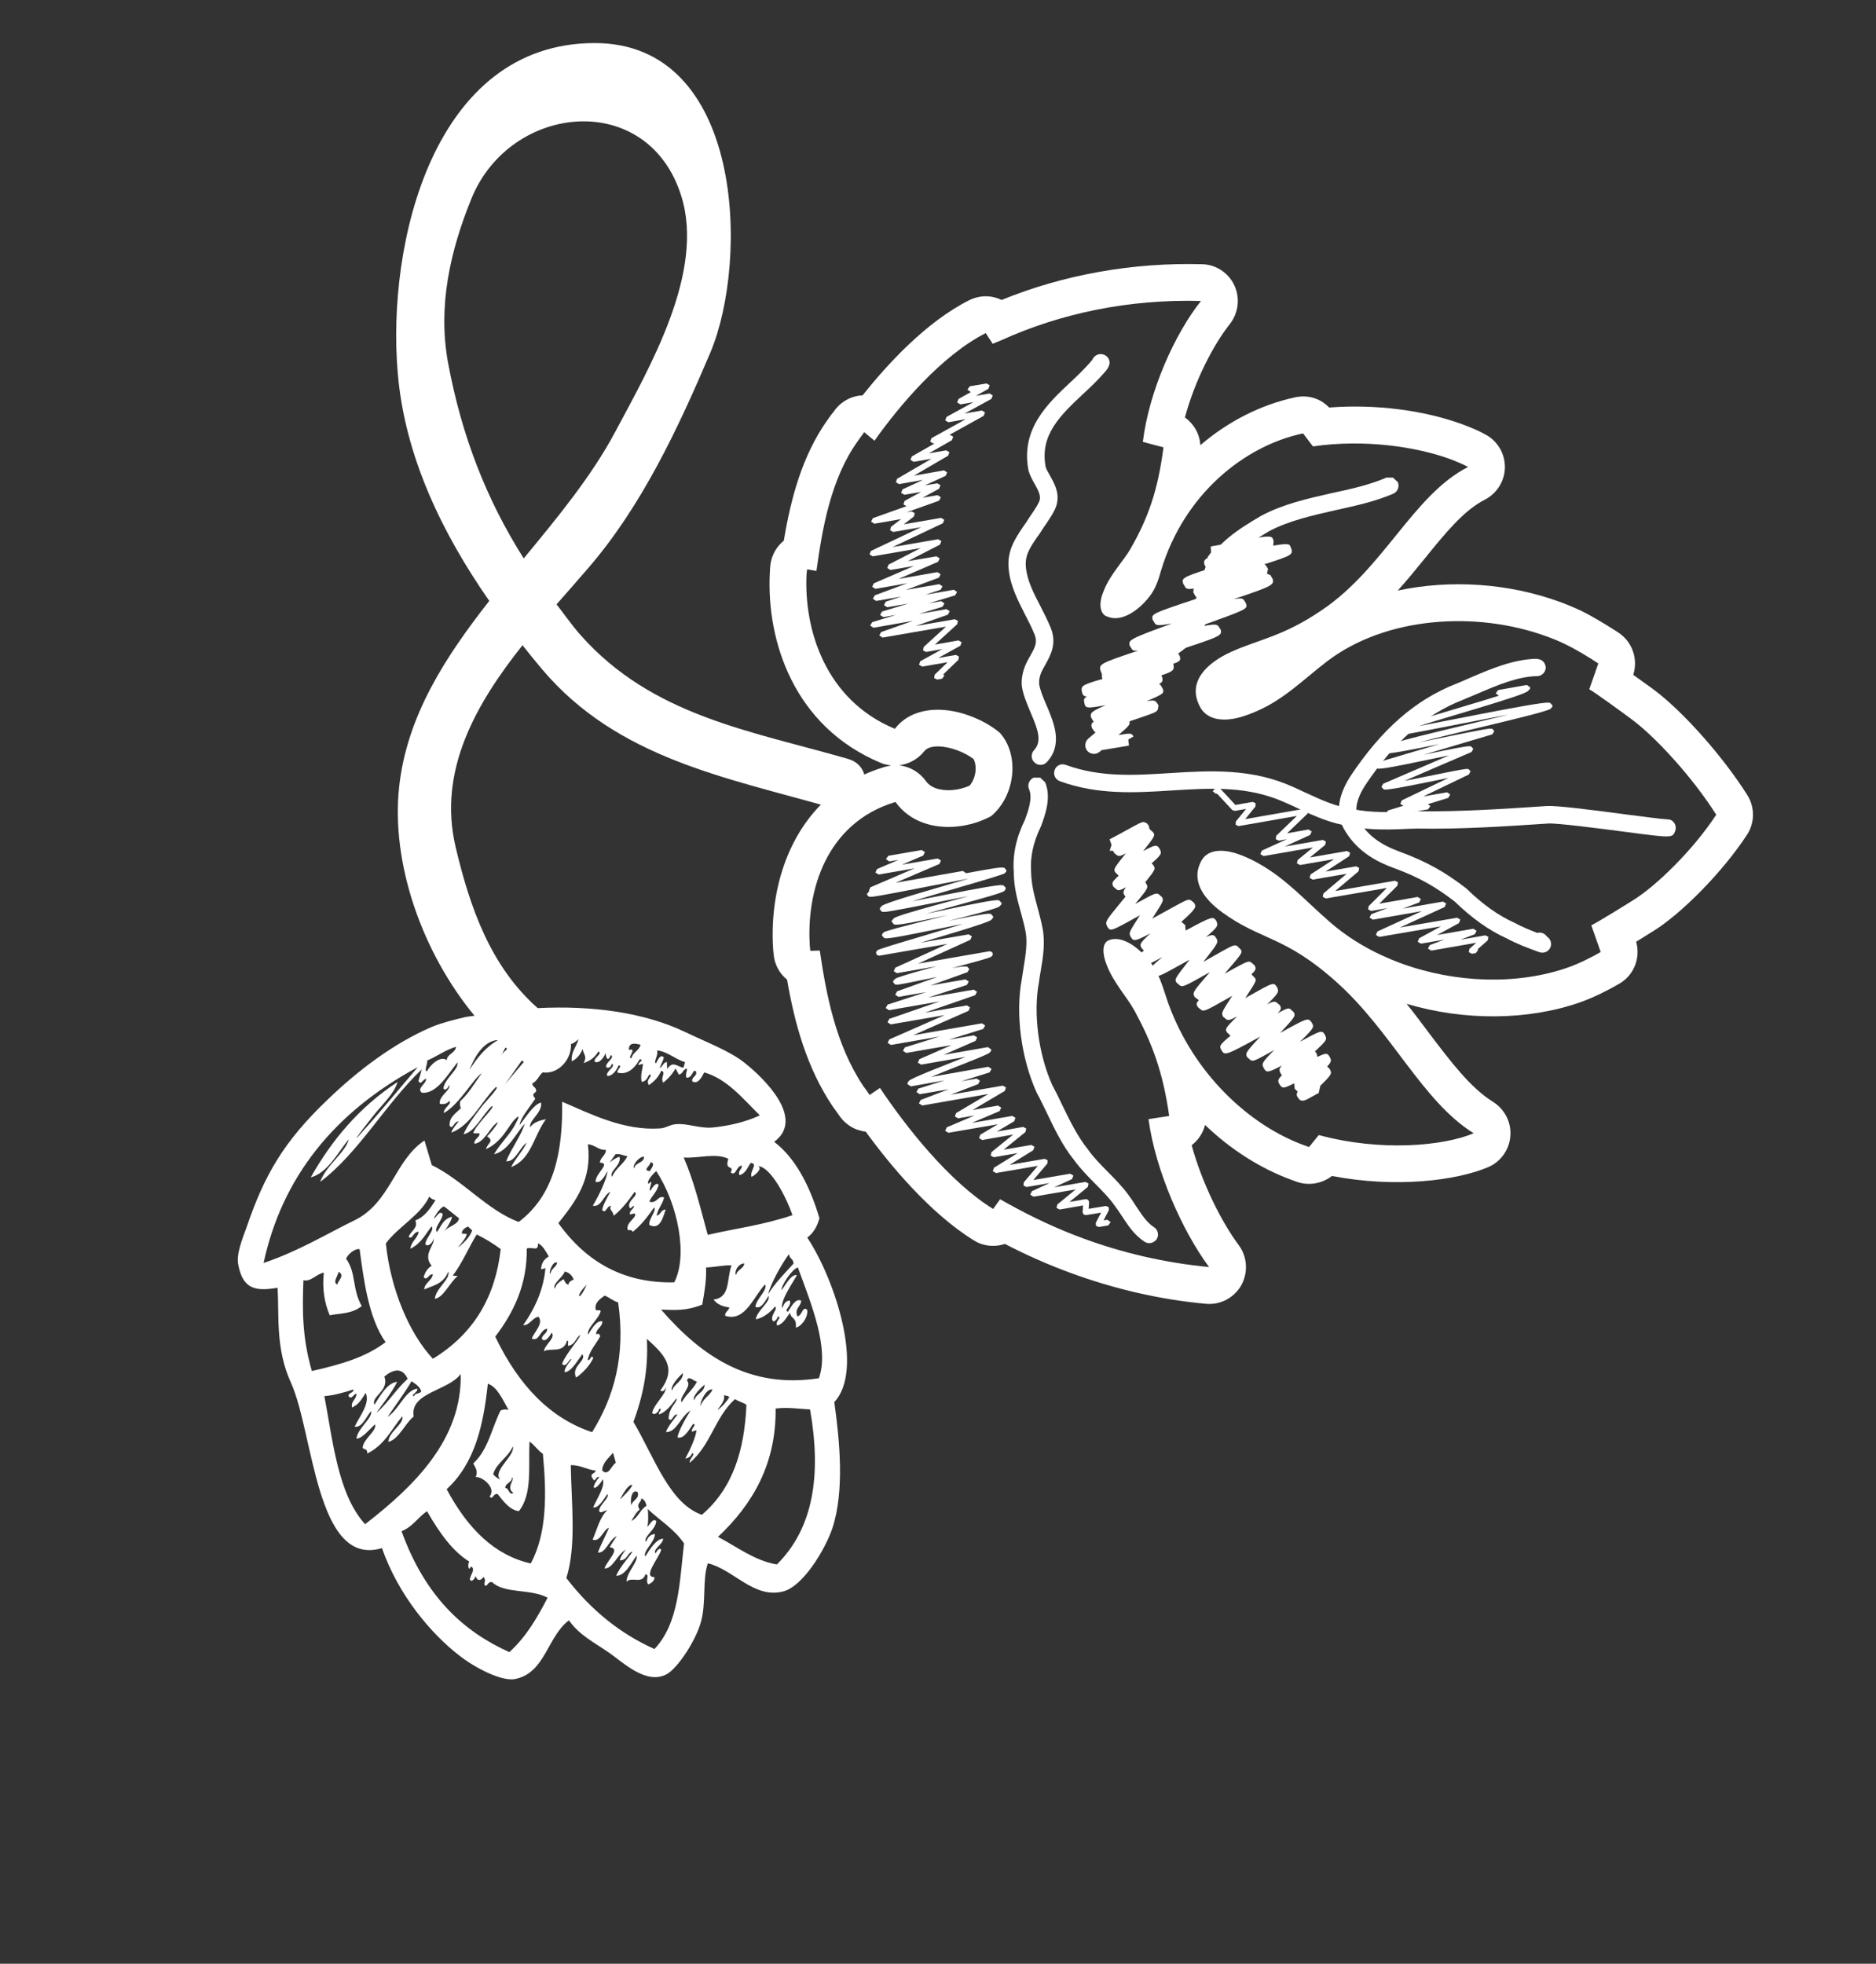 <?xml version="1.0" encoding="UTF-8"?> <svg xmlns="http://www.w3.org/2000/svg" width="150" height="157" viewBox="0 0 150 157" fill="none"><rect x="0" y="0" width="150" height="157" fill="#333333" stroke="none"/> <path fill-rule="evenodd" clip-rule="evenodd" d="M54.477 15.682C56.38 21.774 51.915 29.41 49.194 34.522C47.297 38.078 44.592 41.355 41.875 44.645C38.904 39.947 36.929 34.91 35.83 29.032C34.984 24.475 36 20.039 37.703 15.858C40.833 8.221 51.824 7.16 54.477 15.682ZM35.722 84.76C35.203 84.346 34.339 85.204 34.142 85.651C33.886 85.625 34.207 85.043 34.158 84.786C34.977 84.439 35.547 83.976 36.454 83.689C36.437 84.187 35.738 84.264 35.722 84.76ZM36.574 84.939C36.693 85.515 35.554 86.221 35.455 87.008C35.592 87.304 35.922 86.866 35.894 86.731C36.15 87.092 35.072 87.6 35.16 88.243C35.352 88.306 35.757 88.283 35.898 88.027C36.229 88.195 35.424 88.581 35.493 88.989C36.789 88.241 37.847 86.21 38.525 85.806C37.957 86.561 37.525 87.367 36.808 88.032C36.751 88.192 36.756 88.361 36.85 88.6C36.442 89.013 35.892 89.32 35.954 90.011C36.229 90.346 36.279 89.652 36.64 89.666C36.916 89.426 36.113 90.244 36.093 90.551C37.643 89.976 38.481 88.068 39.64 86.918C40.056 86.83 38.822 88.052 38.434 88.576C37.885 89.274 37.298 90.104 37.064 90.682C37.99 90.491 38.553 89.157 39.307 88.446C39.768 88.343 37.958 90.005 37.841 90.6L38.343 90.616C38.375 90.96 37.887 91.025 37.937 91.439C38.624 91.385 39.153 90.294 39.493 89.975C40.231 89.229 39.479 90.331 38.944 90.848C39.557 91.242 38.966 91.394 38.859 91.87C40.169 91.291 40.654 89.989 41.173 89.481C41.891 88.755 41.024 90.174 41.096 90.083C40.566 90.94 40.047 91.372 39.498 92.281C40.586 92.049 41.251 90.656 41.944 89.832C41.784 90.611 40.858 91.853 40.471 92.843C41.215 92.91 41.519 91.768 42.11 91.359C41.782 92.061 41.206 92.615 40.868 93.309C42.502 92.669 42.652 90.833 43.653 89.478C43.264 89.551 42.629 89.712 42.398 90.131C42.236 89.606 43.385 88.967 43.266 88.149C42.666 88.285 42.035 89.335 41.553 89.941C41.574 89.424 42.389 88.47 42.8 87.84C42.527 87.474 42.622 87.504 42.877 87.253C42.863 86.847 42.589 86.964 42.558 86.625C42.978 86.41 43.066 86.016 43.388 85.738C44.668 85.914 45.723 84.67 45.654 83.458C45.778 83.459 45.965 83.344 46.253 83.083C46.106 83.677 45.631 84.111 45.716 84.851C46.176 84.628 46.416 84.269 46.594 83.86C46.602 84.228 47.005 84.461 46.651 84.995C47.261 84.801 47.614 84.461 47.834 84.07C48.239 84.214 47.459 84.573 47.544 84.868C47.886 85.113 48.343 84.488 48.408 84.18C48.438 84.349 48.535 85.065 48.844 84.349C49.208 84.556 48.384 84.943 48.465 85.316C48.675 85.445 48.861 85.303 48.921 85.043C49.29 85.251 48.443 85.62 48.535 86.003C48.885 86.116 49.335 85.552 49.454 85.183C49.834 85.202 49.288 85.539 49.373 85.754C50.059 85.934 50.656 85.569 51.149 84.685C51.588 84.702 50.958 84.977 51.05 85.143L51.401 85.051C51.423 85.349 51.176 85.9 51.306 86.498C51.726 86.432 51.762 86.132 51.93 85.899C52.301 85.989 51.549 86.306 51.893 86.753C52.356 86.43 52.674 86.064 52.871 85.605C53.299 85.728 52.764 86.164 53.033 86.556C53.447 86.231 53.78 85.846 54.012 85.419L54.279 85.916C54.64 85.844 54.567 85.499 54.928 85.432C54.943 85.701 54.779 85.834 54.888 86.162C55.377 86.205 55.392 85.412 55.641 85.646C55.795 86.064 55.275 86.056 55.354 86.455C55.844 86.747 56.156 86 56.309 85.739C58.109 86.244 59.379 87.81 60.754 89.173C59.603 89.71 58.288 90.01 56.974 90.144C55.94 90.242 54.928 89.776 54.012 89.882C53.581 89.911 53.217 90.193 52.798 90.214C49.882 90.422 47.229 89.058 44.947 88.082C45.006 92.031 44.342 95.523 41.472 97.696C38.914 96.725 37.01 94.359 34.525 93.149C34.331 92.504 34.129 91.836 33.94 91.183C31.552 92.757 31.23 96.154 28.344 97.565C26.141 98.629 23.974 99.989 21.076 100.975C22.541 94.168 26.681 88.942 33.4 85.32C31.767 87.232 30.434 88.876 28.995 90.458C27.739 91.909 29.255 89.949 29.834 89.221C30.575 88.273 31.484 87.492 31.794 86.501C28.684 88.533 26.472 91.244 24.846 94.132C26.213 93.774 27.015 92.125 27.886 91.085C27.654 92.115 26.024 93.22 25.601 94.492C28.689 92.164 30.793 88.296 33.713 85.502C33.653 85.842 33.53 86.124 33.458 86.432C33.673 86.809 33.825 86.232 34.077 86.258C34.067 86.676 33.283 87.016 33.738 87.369C34.928 87.451 35.741 85.986 36.574 84.939ZM39.772 83.152L39.791 83.17C38.734 83.788 38.109 84.658 37.537 85.526C37.782 84.913 38.49 83.247 39.772 83.152ZM40.555 83.857C40.387 84.021 40.212 84.182 40.059 84.353C40.089 84.421 40.216 84.104 40.413 83.749L40.555 83.857ZM41.884 84.901C41.304 85.573 40.755 86.263 40.158 86.921C40.535 86.539 41.092 85.655 41.73 84.78L41.884 84.901ZM51.213 83.523C51.139 83.967 50.588 84.141 50.488 84.601C50.065 84.634 51.03 83.754 50.279 83.939C50.273 83.293 50.81 83.428 51.213 83.523ZM54.775 84.917L54.645 85.37C54.101 85.253 53.792 84.785 53.355 85.464L53.315 84.897C53.019 84.972 53.013 85.219 52.81 85.34C52.567 85.638 53.063 84.772 53.077 84.544C52.791 84.206 52.542 84.852 52.456 85.009C52.204 84.93 52.667 84.377 52.536 83.979C53.383 84.073 53.987 84.689 54.775 84.917ZM58.424 93.736C58.866 94.08 58.847 93.217 59.311 93.19C59.354 93.504 58.972 93.564 59.13 93.956C59.689 93.772 59.752 93.316 60.035 92.969C60.652 93.051 59.914 93.637 60.092 94.09C60.391 93.95 60.995 93.423 60.614 93.227C61.662 93.302 62.932 95.861 63.364 97.152C60.977 97.957 58.864 98.198 56.589 98.726C55.946 96.394 55.541 94.582 54.667 92.54C55.813 92.626 57.252 92.146 58.237 92.648C57.903 93.678 58.756 93.083 58.424 93.736ZM59.509 101.011C59.484 101.434 58.899 101.529 58.867 101.931C58.671 101.809 58.942 101.028 59.509 101.011ZM57.989 105.2C59.605 105.721 60.276 103.593 61.177 102.687C61.401 103.15 60.457 103.84 60.399 104.483C60.891 104.71 61.23 103.913 61.458 103.599C61.611 104.107 60.528 104.767 60.429 105.48C60.995 105.374 61.539 104.973 61.961 104.465C62.24 104.61 61.617 105.119 61.754 105.535C61.871 105.835 62.19 105.39 62.196 105.243C62.587 105.326 61.913 105.639 62.151 105.98C62.719 105.792 62.849 105.323 63.178 104.966C63.218 105.464 63.712 105.275 63.632 106.131C63.985 106.121 64.647 105.359 64.54 104.719C64.156 104.384 64.155 105.173 63.761 105.243C63.489 104.604 64.062 104.458 64.056 103.985C63.575 103.75 63.219 104.573 62.998 104.878C62.619 104.738 63.376 104.384 63.133 103.973C62.705 104.028 62.691 104.357 62.524 104.587C62.461 103.843 63.291 102.735 63.719 101.943C63.223 101.87 62.814 102.759 62.485 103.151C62.469 102.753 63.341 101.445 63.795 101.336C64.932 104.403 66.306 107.82 65.479 110.187C59.955 111.048 56.117 108.464 52.86 104.701C53.883 104.735 54.854 104.83 56.15 104.302C56.316 103.349 56.493 102.421 56.456 101.331C57.154 101.312 57.862 101.132 58.492 101.166C58.075 102.295 58.427 103.726 57.053 103.899C57.371 104.329 57.837 104.455 58.313 104.533C58.283 104.797 57.928 104.885 57.989 105.2ZM63.45 101.022C62.743 101.805 61.976 102.564 61.412 103.478C61.628 102.63 62.422 101.178 63.084 100.259C63.129 100.679 63.418 100.586 63.45 101.022ZM64.768 112.678C65.686 117.893 65.057 122.162 62.117 125.076C60.348 124.78 58.948 123.682 57.411 122.871C60.222 120.228 62.066 116.991 62.017 112.613C63.014 112.483 63.851 112.646 64.768 112.678ZM52.331 131.837C49.647 130.644 47.276 128.757 45.285 126.165C46.096 123.581 45.692 120.267 45.637 117.14C46.387 117.115 46.921 117.5 47.623 117.572C47.628 117.849 47.06 117.762 47.405 118.227C47.586 118.598 47.621 118.02 47.891 118.081C48.153 117.827 47.439 118.606 47.474 118.923C47.655 119.078 48.074 118.495 48.207 118.266C48.394 118.846 47.724 119.832 47.426 120.512C47.853 120.619 48.303 119.821 48.557 119.45C48.775 119.753 47.913 120.298 47.908 120.788C47.967 121.079 48.348 120.73 48.535 120.751C47.922 121.388 47.73 122.297 47.384 123.092C47.993 123.314 48.202 122.365 48.671 122.138C48.739 122.157 48.008 123.532 47.807 124.125C48.428 124.202 48.678 123.121 49.274 122.836C49.51 122.574 48.845 123.458 48.752 123.704C49.675 123.801 48.553 124.735 48.333 125.397C48.998 125.426 49.35 124.289 50.01 123.913C50.245 123.654 49.554 124.435 49.566 124.757C50.204 124.705 50.113 124.21 50.554 124.047C50.611 124.137 49.485 125.327 49.275 125.987C50.018 125.977 50.505 124.888 50.902 124.368C51.038 124.887 50.106 125.676 50.094 126.457C50.529 126.016 51.33 126.693 51.612 125.864C51.976 125.902 51.569 126.344 51.836 126.677C52.114 126.546 52.33 126.388 52.33 126.088C51.347 126.103 52.688 124.553 52.865 123.92C52.774 123.63 52.431 124.081 52.439 124.199C52.103 123.919 53.026 123.459 53.024 123.017C52.465 123.023 51.905 123.94 51.596 124.447C51.38 123.994 52.356 123.316 52.366 122.642C51.863 122.7 51.8 123.012 51.644 123.279C51.416 122.85 52.474 122.264 52.47 121.597C52.151 121.329 51.948 122.001 51.689 122.106C51.849 122.213 51.853 120.936 51.788 120.642C52.761 121.562 53.862 122.196 54.695 123.395C54.331 126.482 54.298 129.756 52.331 131.837ZM40.727 132.087C37.087 130.452 34.004 127.676 32.108 122.421C33.03 122.044 33.399 121.319 34.143 120.819C35.196 122.657 36.234 124.049 37.524 124.85C37.377 125.016 37.445 125.739 37.653 125.236C38.078 125.433 37.562 125.97 37.573 126.276C37.707 126.582 38.006 126.134 38.036 125.997C38.096 126.251 38.295 126.519 38.677 126.08C38.915 126.426 38.641 126.474 38.776 126.788C39.07 126.75 38.96 126.471 39.338 126.48C40.309 127.44 42.418 126.998 43.787 127.734C42.963 129.319 42.087 130.845 40.727 132.087ZM40.937 118.096C41.223 118.292 40.4 118.919 41.054 119.364C40.668 119.579 40.715 118.951 40.407 118.969C40.361 118.566 40.988 118.536 40.937 118.096ZM39.007 110.627C39.779 110.89 40.19 111.904 40.667 112.736C40.517 112.663 40.276 112.66 40.026 112.768C39.306 114.185 39.049 115.888 37.838 117.004C38.112 117.494 38.188 117.638 38.044 118.095C38.482 118.008 39.72 118.923 39.152 119.637C39.384 119.983 39.415 119.375 39.789 119.448C40.265 120.027 40.736 120.723 41.488 120.814C42.581 119.456 42.243 117.229 42.338 115.256C42.725 115.502 43.016 115.987 43.407 116.229C43.723 119.547 43.712 122.636 42.44 124.997C39.538 124.342 37.403 122.218 35.714 119.061C37.983 116.98 38.659 113.905 39.007 110.627ZM29.194 121.858C27.009 119.476 26.603 115.105 25.936 111.618C26.635 111.57 27.451 111.349 28.258 111.087C28.308 111.363 27.832 111.343 27.869 111.61C28.111 111.968 28.274 111.413 28.503 111.433C28.5 111.892 28.029 112.019 28.151 112.533C28.738 112.26 28.966 111.78 29.241 111.357C29.602 112.201 28.813 113.123 28.354 114.063C28.967 114.173 29.316 113.196 29.675 112.813C29.786 113.414 28.594 114.175 28.5 115.018C28.951 115.032 29.565 114.237 29.987 113.879C30.161 114.378 29.044 115.043 28.996 115.741C29.064 115.933 29.381 115.743 29.368 116.207C30.78 115.505 31.3 114.262 32.164 113.232C32.351 113.819 31.08 114.46 31.049 115.274C31.867 115.103 32.376 113.811 33.077 113.247C32.748 111.324 35.838 111.206 36.835 109.854C36.953 115.054 33.157 118.789 29.194 121.858ZM29.943 112.302C29.629 111.657 31.163 111.18 30.728 110.062C31.404 109.484 32.169 109.276 32.593 110.24C31.654 111.087 31.051 112.121 30.115 112.958C30.216 112.724 31.403 111.276 31.75 110.477C30.953 110.548 30.362 111.658 29.943 112.302ZM46.909 102.719C46.285 104.162 45.93 103.678 46.909 102.719V102.719ZM44.373 103.029C44.102 102.673 45.016 102.12 45.152 101.66C45.48 101.723 45.717 101.921 45.872 102.302C45.639 102.382 45.461 102.526 45.453 102.709C45.27 102.68 45.153 102.501 45.077 102.263C44.743 102.465 44.439 102.676 44.373 103.029ZM44.553 100.955C44.471 101.308 44.042 101.454 44.014 101.844C43.825 101.778 44.215 100.747 44.553 100.955ZM33.132 111.623C32.718 111.562 33.493 111.284 33.35 111.017C32.353 111.204 31.919 112.679 30.998 113.275C31.207 112.935 32.409 111.298 32.905 110.426C33.176 110.622 33.5 110.785 33.678 111.206C33.656 111.461 33.088 111.352 33.132 111.623ZM41.005 115.636C41.202 116.321 39.606 117.404 39.89 118.136C40.218 118.467 39.484 118.033 39.436 117.844C39.699 116.959 40.657 116.495 41.005 115.636ZM47.346 114.501C44.062 113.416 41.5 110.838 39.599 106.862C41.081 104.914 42.154 102.706 42.121 99.816C42.643 99.66 43.031 100.103 43.021 99.398C43.407 99.583 43.627 100.029 43.881 100.456C43.471 100.681 43.279 101.029 43.261 101.485L43.613 101.391C43.468 102.931 42.911 104.411 41.833 105.936C42.286 106.02 42.596 105.331 43.057 105.273C43.486 105.808 42.707 106.503 42.518 107.016C43.128 107.298 43.151 106.327 43.74 106.224C43.793 106.635 43.295 106.69 43.334 107.068C43.636 107.357 43.985 106.77 44.111 106.548C44.455 106.961 43.541 107.514 43.487 108.036C43.948 107.726 45.068 108.237 45.331 107.194C45.544 107.198 45.339 107.382 45.441 107.604C46.022 107.471 46.009 106.975 46.387 106.74C46.417 106.967 45.207 108.254 44.943 109.039C45.226 109.378 45.453 108.78 45.614 108.68C45.954 108.514 45.045 109.294 45.159 109.707C45.682 109.68 46.198 108.742 46.56 108.266C46.938 108.793 45.627 109.225 46.065 110.139C46.652 109.72 47.128 109.198 47.437 108.582C47.244 108.222 47.246 108.795 46.991 108.733C47.123 107.996 47.654 107.471 47.986 106.848C47.959 106.605 47.809 106.629 47.666 106.677C47.654 106.215 48.175 106.1 48.161 105.642C47.693 105.526 47.261 106.323 47.025 106.698C46.873 106.208 47.861 105.48 48.032 104.823C47.944 104.642 47.672 104.883 47.621 104.658C47.556 104.134 47.956 103.868 48.346 103.583C48.725 103.725 49.027 104.012 49.426 104.128C50.04 108.382 49.092 111.68 47.346 114.501ZM48.148 117.566C48.172 116.938 48.655 116.587 49.014 116.148C49.091 116.427 49.181 116.699 49.242 116.95C48.857 117.176 48.669 118.067 48.148 117.566ZM49.587 119.874C49.467 120.077 50.191 118.562 50.566 118.73C50.346 119.17 49.942 119.501 49.587 119.874ZM50.497 120.316C50.376 120.271 50.423 118.947 50.985 119.297C51.152 119.848 50.57 119.92 50.497 120.316ZM50.482 121.608L50.486 121.603C50.643 121.312 50.941 120.797 51.146 120.695C50.815 120.166 51.306 120.147 51.271 119.798C51.507 119.859 51.622 120.073 51.694 120.389C51.151 120.71 51.06 121.306 50.486 121.601C50.379 121.806 50.326 121.916 50.482 121.608ZM57.881 111.546L58.177 111.608L58.32 111.698C58.093 112.055 57.816 112.394 57.438 112.687C57.173 112.847 58.074 112.027 57.881 111.546ZM56.033 112.386C55.905 112.17 56.493 110.939 56.975 111.1C56.74 111.588 56.178 111.848 56.033 112.386ZM55.511 111.953C55.302 111.671 55.983 111.004 56.336 110.703C56.348 111.306 55.631 111.441 55.511 111.953ZM55.73 110.451C55.451 111.062 54.825 111.503 54.513 112.106C54.203 111.753 55.393 110.816 54.93 110.39C55.03 109.894 55.512 110.468 55.73 110.451ZM53.728 111.177C53.558 110.878 54.204 110.116 54.606 109.78C54.615 110.431 53.892 110.636 53.728 111.177ZM53.236 110.9C53.324 111.415 52.309 112.214 52.143 112.955C52.329 113.239 52.713 112.808 52.709 112.635C53.07 112.614 52.571 112.901 52.706 113.079C53.577 112.794 54.239 111.365 54.084 111.95C53.987 112.251 53.493 112.58 53.46 113.422C53.741 113.768 53.799 113.067 54.136 113.079C54.303 113.002 53.356 114.023 53.256 114.497C54.141 114.494 54.434 113.2 55.205 112.78C55.309 112.614 55.346 112.567 55.224 112.763L55.205 112.78C54.948 113.188 54.227 114.393 54.177 114.923C54.715 115.077 55.135 114.224 55.415 113.845C55.765 113.858 55.23 114.217 55.32 114.46L55.695 114.344C55.593 114.99 55.238 115.785 54.795 116.613C55.098 116.56 55.255 116.406 55.337 116.181C55.661 116.241 55.083 116.656 55.148 116.95C56.848 115.53 57.162 113.295 58.771 111.856C59.053 112.049 59.417 112.125 59.684 112.313C59.528 115.865 58.635 118.967 56.12 121.106C53.528 120.21 52.314 116.498 50.649 113.682C51.385 111.683 51.857 109.563 51.722 107.047C53.355 108.484 54.06 109.466 52.794 111.178C53.009 111.298 53.176 111.159 53.236 110.9ZM52.015 92.912C52.473 93.003 52.026 93.464 51.962 93.631C51.308 93.565 52.028 93.207 52.015 92.912ZM50.723 93.412C50.515 93.263 50.964 92.547 51.481 92.458C51.57 92.98 50.725 92.939 50.723 93.412ZM49.214 92.282C49.593 92.219 49.845 92.406 50.164 92.43C49.893 93.055 49.184 93.427 48.946 94.083C48.651 93.659 49.716 93.173 49.534 92.475C48.783 92.726 48.412 93.432 49.214 92.282ZM47.616 94.469C48.033 94.684 48.405 93.926 48.574 93.625C48.508 94.322 47.878 95.598 47.4 96.39C48.05 96.566 48.269 95.545 48.777 95.29C48.923 95.142 48.181 96.266 48.154 96.747C48.446 97.078 48.508 96.403 48.845 96.406C48.678 96.757 49.008 96.768 49.07 97.201C49.777 96.625 50.256 95.973 50.745 95.288C51.139 95.582 50.109 95.974 50.332 96.532C50.438 96.732 50.471 96.436 50.707 96.424C50.648 96.71 50.304 96.771 50.372 97.099L50.736 97.011C51.037 97.295 50.007 97.722 50.188 98.313C50.377 98.45 50.372 98.202 50.606 98.481C51.312 97.894 51.82 97.229 52.298 96.534C52.529 96.796 51.858 97.421 51.914 97.933C52.812 98.38 53.015 97.272 53.227 96.7C52.802 96.733 52.861 97.103 52.501 97.193C52.591 96.642 52.985 96.274 53.098 95.742C52.614 95.519 52.527 96.274 51.919 96.071C52.108 95.585 52.569 95.261 52.659 94.717C52.46 94.46 52.12 95.003 52.016 95.182C51.758 95.258 52.38 94.094 51.86 94.648C51.657 94.471 52.188 93.865 52.472 93.629C54.189 96.239 55.03 100.367 53.911 102.52C50.012 102.613 46.96 101.012 44.647 97.791C46.034 96.038 47.37 94.276 47.001 91.483C47.548 91.508 47.881 91.981 48.44 91.927C48.457 92.366 48.006 92.53 47.962 92.947C48.878 93.004 47.65 93.744 47.616 94.469ZM37.314 98.652L36.93 98.623C36.919 98.345 37.129 98.201 37.416 98.055L37.753 98.368C37.566 98.905 37.144 99.311 36.701 99.679C36.436 99.863 37.315 99.033 37.314 98.652ZM34.93 98.5C34.66 98.192 35.377 97.554 35.395 97.063C35.139 96.737 34.891 97.315 34.731 97.402C34.545 97.634 35.073 96.574 35.501 96.454C35.915 96.749 36.281 97.086 36.701 97.398C36.635 97.944 35.807 98.023 35.545 98.439C35.367 98.647 36.131 97.674 36.131 97.275C35.385 97.487 35.278 98.064 34.93 98.5ZM34.327 95.665C34.458 95.834 34.606 95.901 34.823 95.951C34.38 96.655 33.924 97.308 33.212 97.57C33.439 98.179 32.922 98.341 32.672 98.868C32.977 99.195 33.024 98.438 33.481 98.483C33.382 99.013 32.855 99.282 32.811 99.837C33.687 99.405 34.011 98.675 34.509 98.047C34.775 98.35 34.024 98.979 34.01 99.487C34.27 99.749 34.685 99.248 34.658 99.007C34.837 99.499 33.743 100.277 34.512 101.194C34.179 101.412 33.985 101.707 33.874 102.1C34.156 102.458 34.252 101.832 34.611 101.886C34.527 102.403 33.928 102.58 33.922 103.092C34.549 102.787 35.441 102.703 35.85 101.657C36.021 102.281 34.823 103.024 34.772 103.838C35.475 103.733 35.955 102.526 36.601 102.013L36.2 101.986C36.966 100.985 37.442 99.784 38.117 98.695C38.798 99.032 39.436 99.418 40.035 99.864C39.613 103.626 37.928 106.61 34.613 108.633C32.712 106.603 31.231 103.06 30.85 99.41C31.856 98.058 33.623 97.161 34.327 95.665ZM27.06 101.675C27.633 101.975 26.988 102.417 26.97 102.702C26.55 102.511 27.066 101.963 27.06 101.675ZM24.26 102.357C24.891 102.48 25.227 101.893 25.893 101.742C25.76 102.936 25.91 104.105 26.367 105.16C27.076 104.991 28.113 105.081 28.924 104.417C28.138 103.048 28.506 101.795 27.673 100.632C27.814 100.262 28.42 99.778 28.754 99.877C29.062 102.155 29.45 105.388 30.832 107.305C29.228 108.511 27.334 109.066 24.936 109.614C24.133 106.857 24.181 104.59 24.26 102.357ZM31.806 29.856C32.371 36.477 35.335 42.606 39.121 48.042C35.596 52.535 32.539 57.236 31.917 62.886C31.241 69.028 33.77 76.159 37.939 81.206C37.694 81.25 37.447 81.263 37.21 81.314C36.363 81.511 35.359 81.761 34.542 82.094C31.446 83.414 28.568 85.639 26.279 87.836C22.651 91.275 21.129 93.982 19.722 98.103C19.355 99.115 18.863 100.306 19.058 101.152C19.428 103.026 20.39 103.273 22.191 102.954C22.337 105.071 21.994 107.755 23.26 110.542C25.083 114.539 25.257 125.374 30.54 123.769C31.845 127.514 34.453 130.614 36.762 132.389C38.001 133.352 40.155 134.476 41.227 134.229C43.608 133.715 43.753 130.854 45.49 129.543C46.338 130.746 47.458 131.271 48.759 132.173C49.938 133.018 51.712 134.703 53.311 133.851C54.224 133.336 55.623 131.152 56.025 129.743C56.492 128.183 56.139 126.261 56.6 124.985C58.665 125.481 60.284 127.852 62.635 127.231C64.226 126.808 65.974 123.881 66.55 122.198C67.538 119.194 67.14 115.19 66.708 112.097C69.105 109.551 66.817 102.388 64.549 98.944C65.073 98.548 65.353 98.02 65.52 97.389C64.691 94.602 63.499 92.505 61.902 91.289C64.391 89.447 61.16 86.254 59.5 84.943C58.338 84.024 56.47 83.316 54.722 82.481C51.44 80.925 47.276 80.383 42.995 80.598C39.241 77.29 37.58 72.601 36.423 67.687C35.001 61.612 38.04 56.294 41.777 51.586C42.3 52.238 42.832 52.904 43.371 53.541C49.4 60.633 57.974 62.139 66.52 64.581C69.066 65.312 70.343 61.398 67.782 60.665C59.972 58.421 52.158 57.229 46.438 50.795C45.719 49.984 45.142 49.139 44.501 48.317C45.367 47.332 46.223 46.361 47.019 45.433C51.305 40.485 54.242 34.205 56.797 28.191C59.905 20.808 59.471 3.429 47.54 3.443C34.623 3.452 30.903 19.53 31.806 29.856Z" fill="white"></path> <path d="M77.524 62.814C76.637 63.211 75.575 63.289 74.815 63.016C74.448 62.879 74.183 62.674 73.992 62.393C73.637 61.918 73.145 61.555 72.614 61.363C72.373 61.269 72.144 61.224 71.889 61.188C72.644 61.09 73.385 60.708 73.886 60.077C74.32 59.501 75.544 59.619 76.501 59.972C76.994 60.148 77.458 60.392 77.835 60.677C77.971 60.903 78.026 61.231 78.008 61.589C77.968 62.059 77.794 62.502 77.524 62.814ZM78.391 99.427C79.033 99.666 79.728 99.657 80.35 99.45C82.05 100.335 83.818 101.116 85.621 101.777C89.126 103.062 92.758 103.903 96.404 104.236C97.563 104.351 98.668 103.771 99.25 102.756C99.809 101.74 99.74 100.491 99.054 99.558C97.667 97.697 96.121 94.618 95.281 91.561C95.801 91.162 96.193 90.593 96.351 89.939C98.382 91.883 100.74 93.402 103.25 94.324L103.74 94.504C104.684 94.81 105.72 94.623 106.503 94.017C111.568 94.996 116.415 94.4 118.983 93.317C119.99 92.891 120.68 91.924 120.762 90.834C120.857 89.74 120.313 88.683 119.39 88.098C117.555 86.965 115.968 84.836 114.272 82.608C113.702 81.842 113.113 81.054 112.47 80.255C117.106 81.632 122.205 81.591 126.379 80.122C127.374 79.772 128.678 79.121 129.479 78.645C130.65 77.97 131.19 76.573 130.821 75.291C131.5 74.885 132.06 74.507 132.147 74.471C134.466 73.039 137.752 69.697 139.673 66.758C140.319 65.796 140.323 64.54 139.715 63.571C137.764 60.475 134.524 56.823 132.172 55.092C132.16 55.086 131.412 54.55 130.591 53.953C130.991 52.699 130.522 51.333 129.434 50.593C128.67 50.095 127.444 49.336 126.453 48.846C125.881 48.577 125.331 48.345 124.746 48.129C120.564 46.601 115.932 46.327 111.761 47.215C112.517 46.382 113.208 45.52 113.877 44.704C115.561 42.626 117.016 40.823 118.715 39.953C119.687 39.455 120.316 38.46 120.327 37.365C120.338 36.266 119.743 35.257 118.775 34.74C118.241 34.439 117.611 34.177 116.96 33.933C113.808 32.777 109.933 32.3 106.278 32.581C105.977 32.272 105.616 32.023 105.207 31.874C104.685 31.678 104.122 31.647 103.567 31.763C100.791 32.36 98.18 33.704 95.977 35.592C95.925 34.696 95.465 33.895 94.743 33.376C95.531 30.44 97.013 27.57 98.34 25.901C99.025 25.017 99.165 23.828 98.7 22.82C98.368 22.101 97.761 21.563 97.041 21.295C96.733 21.184 96.428 21.129 96.109 21.125C90.559 20.974 85.041 21.957 80.084 23.982L79.828 23.87C79.084 23.592 78.257 23.622 77.488 24.005C74.021 25.751 70.919 29.159 68.965 31.613L68.673 31.633C67.851 31.758 67.109 32.228 66.647 32.93L66.449 33.176L66.173 33.561C64.159 36.392 63.237 39.816 62.672 43.226C62.099 43.684 61.723 44.347 61.608 45.083L61.562 45.508L61.577 45.468L61.555 45.752C61.263 51.205 63.454 58.085 70.424 60.991L70.534 61.036C70.77 61.124 71.008 61.165 71.254 61.198L70.761 61.304C63.573 63.449 61.453 70.476 61.817 75.857L61.836 76.091L61.894 76.571C62.024 77.282 62.403 77.891 62.932 78.324C63.531 81.796 64.5 85.361 66.572 88.445L66.895 88.892L67.104 89.19C67.455 89.7 67.951 90.1 68.519 90.309L69.01 90.448L69.217 90.47C71.152 93.133 74.359 96.995 77.853 99.161C78.03 99.271 78.206 99.362 78.391 99.427ZM79.409 96.656C75.878 94.474 72.397 90.034 70.36 86.981L69.533 87.543C69.405 87.343 69.17 87.014 69.012 86.808C66.802 83.495 66.052 79.422 65.547 75.995L64.793 76.019L64.754 75.662C64.449 71.229 66.058 65.775 71.599 64.117C72.173 64.916 72.94 65.458 73.798 65.771C75.531 66.405 77.633 66.117 79.24 65.256C81.172 63.649 81.561 60.382 79.941 58.583C79.252 58.007 78.41 57.545 77.519 57.222C75.362 56.424 72.905 56.522 71.549 58.267C65.972 55.951 64.27 50.302 64.49 45.899L64.534 45.516L65.281 45.645C65.745 42.291 66.415 38.292 68.588 35.263C68.718 35.058 68.959 34.768 69.099 34.551L69.923 35.235C71.903 32.426 75.321 28.394 78.817 26.632L79.372 27.485C79.615 27.384 79.832 27.29 80.084 27.193C84.753 25.075 90.202 23.902 96.026 24.062C93.938 26.686 91.875 31.256 91.379 35.326L93.028 35.767C92.575 39.271 91.78 41.443 90.412 43.842C89.823 44.881 88.785 45.882 88.258 47.22C87.856 48.135 87.909 48.928 88.389 49.235L88.621 49.328C89.72 49.736 91.067 48.78 91.901 47.703C92.398 47.08 92.635 46.329 92.845 45.581C94.693 39.484 99.512 35.638 104.188 34.649L104.98 35.69C109.087 35.089 113.255 35.719 115.943 36.7C116.488 36.906 116.975 37.118 117.385 37.333C112.999 39.57 110.67 45.412 105.703 48.771C102.576 50.905 100.638 51.117 98.442 52.116C96.569 52.962 94.829 54.497 95.976 56.557C96.18 56.928 96.508 57.21 96.948 57.376C97.53 57.588 98.29 57.591 99.233 57.322C99.677 57.183 100.113 57.027 100.501 56.849C102.691 55.903 104.259 54.288 106.119 52.867C110.756 49.33 117.97 48.783 123.731 50.904C124.218 51.082 124.704 51.28 125.174 51.514C125.986 51.901 127.119 52.585 127.795 53.044L127.075 55.106C127.561 55.383 129.885 57.072 130.419 57.475C132.306 58.851 135.323 62.121 137.225 65.138C135.377 67.959 132.408 70.852 130.546 71.992C129.997 72.34 127.715 73.754 127.236 73.978L127.986 76.113C127.317 76.506 126.212 77.058 125.381 77.346C121.38 78.755 116.388 78.622 111.996 77.007C109.899 76.234 107.934 75.122 106.294 73.683C104.401 72.039 102.819 70.235 100.603 69.015C100.213 68.786 99.769 68.585 99.34 68.407L99.134 68.331C97.589 67.76 96.521 68.008 96.081 68.78C95.168 70.382 96.231 71.845 97.691 72.916C100.847 75.224 102.681 74.772 106.844 78.498C111.292 82.469 113.686 88.012 117.831 90.604C115.412 91.625 110.398 92.09 105.448 90.746L104.668 91.702L104.258 91.557C99.913 89.966 95.463 85.883 93.412 80.214C92.942 78.877 92.701 77.688 91.695 76.574C91.142 75.96 90.509 75.436 89.871 75.205C89.43 75.044 88.998 75.02 88.603 75.195C88.138 75.439 88.106 76.218 88.511 77.201C89.049 78.591 90.127 79.724 90.73 80.835C92.114 83.391 92.981 85.676 93.486 89.22L91.831 89.475C92.39 93.611 94.544 98.424 96.673 101.299C93.176 100.968 89.795 100.181 86.631 99.017C84.541 98.254 82.541 97.31 80.661 96.268C80.421 96.136 80.203 96.018 79.966 95.876L79.409 96.656Z" fill="white"></path> <path d="M75.251 53.809L74.857 53.878L74.896 54.105L75.056 54.27L76.628 52.754L76.674 52.485L76.429 52.362L75.013 52.606L76.786 51.629L76.892 51.351L76.635 51.2L74.751 51.533L76.536 49.906L76.59 49.634L76.343 49.509L73.206 50.051L75.791 49.143L75.939 48.867L75.676 48.699L73.487 49.082L75.358 48.513L75.517 48.238L75.253 48.065L74.26 48.239L76.368 47.598L76.526 47.325L76.263 47.152L74.005 47.545L75.208 47.151L75.36 46.876L75.099 46.704L72.429 47.166L75.068 46.184L75.21 45.907L74.949 45.741L71.84 46.287L75.006 44.915L75.133 44.64L74.876 44.477L72.584 44.864L75.157 43.542L75.27 43.264L75.013 43.111L71.365 43.738L75.383 41.838L75.504 41.561L75.245 41.405L72.261 41.919L73.07 41.299L73.141 41.023L72.891 40.888L72.475 40.96L75.082 40.032L75.227 39.757L74.967 39.587L73.767 39.791L75.09 39.071L75.196 38.791L74.941 38.641L73.945 38.809L75.61 38.044L75.734 37.765L75.472 37.606L73.073 38.029L75.814 36.431L75.913 36.153L75.657 36.005L74.269 36.246L76.115 35.19L76.216 34.913L75.96 34.765L75.894 34.776L78.653 33.248L78.759 32.97L78.502 32.819L77.131 33.062L79.271 31.889L79.377 31.611L79.12 31.46L78.028 31.648L79.031 31.085L79.134 30.806L78.879 30.656L77.537 30.887L77.35 31.152L77.615 31.34L77.644 31.335L76.635 31.902L76.532 32.18L76.788 32.331L77.838 32.148L75.682 33.331L75.576 33.609L75.833 33.76L77.223 33.512L74.48 35.031L74.374 35.309L74.631 35.46L74.748 35.441L72.902 36.496L72.799 36.772L73.056 36.923L74.478 36.677L71.731 38.278L71.629 38.557L71.888 38.704L73.803 38.368L72.169 39.12L72.046 39.397L72.305 39.555L73.654 39.327L72.339 40.042L72.23 40.321L72.485 40.471L75.043 40.042L75.004 39.815L74.928 39.597L69.793 41.427L69.648 41.701L69.911 41.87L72.048 41.502L71.241 42.12L71.17 42.396L71.419 42.53L73.658 42.145L69.643 44.043L69.522 44.32L69.778 44.478L73.611 43.819L71.053 45.135L70.941 45.413L71.196 45.568L73.076 45.25L69.864 46.639L69.736 46.916L69.996 47.077L72.546 46.63L69.938 47.6L69.796 47.876L70.057 48.044L72.066 47.696L70.828 48.102L70.678 48.377L70.94 48.548L72.625 48.254L70.527 48.891L70.369 49.164L70.633 49.337L71.647 49.161L69.736 49.742L69.58 50.015L69.843 50.189L73.001 49.635L70.452 50.532L70.307 50.806L70.567 50.974L75.641 50.097L73.853 51.726L73.801 51.998L74.048 52.123L75.35 51.893L73.587 52.864L73.481 53.142L73.738 53.293L75.77 52.944L74.737 53.937L74.69 54.209L74.935 54.331L75.329 54.262L75.517 53.996L75.251 53.809Z" fill="white"></path> <path d="M76.989 69.632L71.602 70.579L75.108 69.075L75.238 68.798L74.978 68.635L72.109 69.131L73.821 68.399L73.951 68.122L73.692 67.959L71.025 68.419L70.838 68.685L71.103 68.872L71.838 68.745L70.125 69.48L69.994 69.757L70.255 69.918L73.129 69.421L69.597 70.937L69.469 71.215L69.73 71.376L77.069 70.086L77.255 69.818L76.989 69.632Z" fill="white"></path> <path d="M88.539 97.514L88.238 97.566L88.663 96.752L88.648 96.511L88.422 96.417L87.042 96.645L87.082 96.112L87.008 95.924L86.814 95.867L85.513 96.095L86.977 94.899L87.041 94.624L86.793 94.494L84.289 94.922L85.707 94.271L85.83 93.994L85.571 93.836L82.624 94.341L83.745 93.025L83.769 92.762L83.53 92.648L80.727 93.127L82.62 91.958L82.714 91.681L82.46 91.536L80.25 91.916L81.993 90.502L82.057 90.226L81.807 90.096L79.7 90.469L81.093 89.643L81.192 89.365L80.936 89.217L77.704 89.774L79.927 88.829L80.056 88.552L79.796 88.391L77.766 88.743L80.338 87.222L80.437 86.944L80.183 86.796L76.002 87.521L78.214 86.676L78.353 86.4L78.092 86.234L76.852 86.447L79.127 85.735L79.283 85.461L79.019 85.288L72.749 86.401L72.788 86.627L73.011 86.576L72.805 86.624L73.008 86.688L73.011 86.576L72.805 86.624L73.008 86.688L72.86 86.641L72.963 86.764L73.008 86.688L72.86 86.641L72.963 86.764C72.996 86.725 73.462 86.499 74.047 86.26C74.94 85.888 76.195 85.397 77.234 84.985C77.753 84.778 78.218 84.589 78.56 84.442L78.973 84.254L79.108 84.179L79.247 84.016L79.254 83.901L78.988 83.715L75.45 84.334L78.002 83.215L78.13 82.937L77.87 82.776L75.841 83.129L78.618 82.261L78.775 81.988L78.511 81.815L73.012 82.767L77.438 80.818L77.566 80.543L77.305 80.382L73.937 80.964L77.97 79.567L78.118 79.291L77.856 79.123L74.194 79.757L77.309 78.748L77.461 78.473L77.197 78.3L74.393 78.789L77.356 77.725L77.506 77.477L77.328 77.272L76.895 77.277C76.268 77.355 75.001 77.618 73.853 77.854C73.282 77.972 72.743 78.084 72.338 78.161L71.843 78.251L71.704 78.268L71.676 78.271L71.676 78.408L71.717 78.277L71.676 78.271L71.676 78.408L71.717 78.277L71.65 78.49L71.868 78.451L71.717 78.277L71.65 78.49L71.868 78.451L71.643 78.492L71.869 78.46L71.654 78.491L71.861 78.557L71.869 78.46L71.654 78.491L71.861 78.557L71.699 78.506L71.798 78.652L71.861 78.557L71.699 78.506L71.798 78.652C71.808 78.641 71.977 78.569 72.207 78.497C73.028 78.225 74.776 77.76 76.319 77.346C77.09 77.138 77.812 76.944 78.345 76.792C78.612 76.716 78.832 76.65 78.99 76.598L79.184 76.526L79.26 76.492L79.383 76.346L79.338 76.124L79.125 76.05L73.405 77.043L77.586 75.136L77.709 74.859L77.45 74.701L70.224 75.954L70.265 76.181L70.484 76.251L70.283 76.187L70.407 76.359L70.484 76.251L70.283 76.187L70.407 76.359L70.367 76.302L70.399 76.364L70.407 76.359L70.367 76.302L70.399 76.364C70.484 76.316 71.129 76.109 71.971 75.856C73.248 75.469 75.049 74.943 76.543 74.487C77.29 74.258 77.959 74.047 78.45 73.877C78.695 73.792 78.895 73.718 79.043 73.656L79.231 73.566L79.4 73.381L79.409 73.266L79.23 73.07C79.06 73.03 78.928 73.06 78.661 73.091C77.776 73.216 75.905 73.614 74.193 73.965C73.338 74.139 72.524 74.302 71.903 74.413C71.592 74.469 71.328 74.512 71.134 74.534L70.904 74.556L70.84 74.556L70.841 74.568L70.844 74.56L70.84 74.556L70.841 74.568L70.844 74.56L70.782 74.755L70.977 74.717L70.844 74.56L70.782 74.755L70.977 74.717L70.751 74.76L70.971 74.83L70.806 74.778L70.895 74.934L70.971 74.83L70.806 74.778L70.895 74.934C70.969 74.886 71.634 74.692 72.493 74.471C73.795 74.133 75.632 73.686 77.154 73.295C77.915 73.1 78.597 72.918 79.097 72.769C79.348 72.694 79.551 72.63 79.702 72.574L79.893 72.49L80.072 72.302L80.081 72.188L79.898 71.988C79.728 71.946 79.591 71.975 79.324 72.006C78.442 72.127 76.6 72.525 74.918 72.876C74.076 73.051 73.278 73.214 72.665 73.325C72.359 73.38 72.1 73.422 71.91 73.446L71.682 73.466L71.621 73.468L71.621 73.476L71.623 73.47L71.621 73.468L71.621 73.476L71.623 73.47L71.561 73.665L71.756 73.641L71.623 73.47L71.561 73.665L71.756 73.641L71.754 73.62L71.547 73.665L71.749 73.729L71.754 73.62L71.547 73.665L71.749 73.729L71.607 73.684L71.696 73.809L71.749 73.729L71.607 73.684L71.696 73.809C71.715 73.792 71.909 73.705 72.174 73.617C73.119 73.295 75.124 72.757 76.896 72.273C77.784 72.032 78.612 71.802 79.229 71.62C79.536 71.527 79.791 71.447 79.974 71.381L80.204 71.289L80.294 71.238L80.406 71.093L80.413 70.983L80.411 70.968L80.234 70.784C80.056 70.741 79.902 70.772 79.596 70.806C78.575 70.942 76.397 71.376 74.425 71.764C73.441 71.96 72.508 72.144 71.806 72.272C71.457 72.335 71.163 72.387 70.951 72.417L70.702 72.449L70.638 72.451L70.633 72.452L70.618 72.592L70.66 72.459L70.633 72.452L70.618 72.592L70.66 72.459L70.594 72.668L70.809 72.632L70.66 72.459L70.594 72.668L70.809 72.632L70.582 72.671L70.81 72.636L70.599 72.667L70.802 72.731L70.81 72.636L70.599 72.667L70.802 72.731L70.665 72.688L70.752 72.812L70.802 72.731L70.665 72.688L70.752 72.812C70.782 72.788 70.998 72.691 71.297 72.587C72.354 72.208 74.599 71.556 76.578 70.98C77.568 70.692 78.495 70.423 79.178 70.214C79.52 70.11 79.8 70.022 80.001 69.952L80.243 69.862L80.33 69.822L80.459 69.671L80.469 69.57L80.293 69.368L80.013 69.356C79.24 69.417 76.712 69.912 74.308 70.383C73.107 70.616 71.945 70.845 71.063 71.009C70.623 71.089 70.253 71.155 69.987 71.198L69.671 71.24L69.588 71.246L69.577 71.244L69.568 71.388L69.611 71.253L69.577 71.244L69.568 71.388L69.611 71.253L69.544 71.464L69.761 71.428L69.611 71.253L69.544 71.464L69.761 71.428L69.498 71.237L69.307 71.502L69.472 71.692L69.737 71.696C70.445 71.617 72.951 71.115 75.357 70.647C76.558 70.412 77.73 70.186 78.628 70.029C79.077 69.95 79.455 69.888 79.733 69.85L80.064 69.815L80.155 69.812L80.155 69.805L80.155 69.807L80.155 69.812L80.155 69.805L80.155 69.807L80.219 69.604L80.012 69.631L80.155 69.807L80.219 69.604L80.012 69.631L80.24 69.602L80.02 69.532L80.217 69.594L80.092 69.426L80.02 69.532L80.217 69.594L80.092 69.426L80.13 69.477L80.1 69.422L80.092 69.426L80.13 69.477L80.1 69.422C80.006 69.476 79.309 69.698 78.397 69.968C77.016 70.378 75.063 70.935 73.448 71.421C72.639 71.662 71.914 71.886 71.383 72.069C71.118 72.159 70.901 72.239 70.74 72.306L70.538 72.402L70.363 72.593L70.353 72.704L70.354 72.707L70.522 72.898L70.775 72.905C71.429 72.839 73.652 72.385 75.796 71.965C76.866 71.754 77.911 71.551 78.713 71.412C79.116 71.342 79.458 71.288 79.707 71.256L80.009 71.227L80.093 71.224L80.096 71.223L80.158 71.026L79.962 71.07L80.096 71.223L80.158 71.026L79.962 71.07L80.187 71.019L79.959 71.056L80.176 71.02L79.967 70.954L79.959 71.056L80.176 71.02L79.967 70.954L80.123 71.004L80.03 70.859L79.967 70.954L80.123 71.004L80.03 70.859C80.012 70.876 79.816 70.954 79.552 71.038C78.611 71.341 76.608 71.871 74.833 72.358C73.946 72.604 73.114 72.838 72.494 73.03C72.184 73.126 71.93 73.211 71.74 73.284L71.504 73.388L71.31 73.59L71.303 73.717L71.528 73.668L71.3 73.698L71.484 73.909C71.654 73.949 71.792 73.921 72.058 73.892C72.942 73.769 74.784 73.373 76.466 73.022C77.306 72.847 78.107 72.682 78.717 72.572C79.023 72.515 79.282 72.475 79.473 72.45L79.7 72.429L79.761 72.428L79.762 72.419L79.759 72.427L79.761 72.428L79.762 72.419L79.759 72.427L79.821 72.232L79.626 72.263L79.759 72.427L79.821 72.232L79.626 72.263L79.838 72.229L79.633 72.164L79.625 72.265L79.838 72.229L79.633 72.164L79.782 72.211L79.692 72.075L79.633 72.164L79.782 72.211L79.692 72.075C79.671 72.093 79.466 72.177 79.187 72.26C78.194 72.572 76.078 73.093 74.213 73.561C73.28 73.794 72.408 74.013 71.761 74.188C71.438 74.276 71.173 74.352 70.98 74.413L70.744 74.497L70.656 74.541L70.532 74.691L70.524 74.802L70.705 74.999C70.875 75.039 71.013 75.01 71.284 74.98C72.18 74.857 74.054 74.463 75.764 74.111C76.62 73.936 77.43 73.772 78.049 73.659C78.358 73.602 78.619 73.561 78.812 73.536L79.038 73.512L79.1 73.511L79.108 73.512L79.12 73.418L79.091 73.509L79.108 73.512L79.12 73.418L79.091 73.509L79.154 73.31L78.954 73.344L79.091 73.509L79.154 73.31L78.954 73.344L79.166 73.307L78.961 73.242L78.954 73.344L79.166 73.307L78.961 73.242L79.107 73.288L79.017 73.158L78.961 73.242L79.107 73.288L79.017 73.158C78.993 73.178 78.791 73.267 78.517 73.364C77.542 73.717 75.467 74.332 73.637 74.877C72.722 75.147 71.868 75.401 71.238 75.597C70.921 75.694 70.663 75.777 70.478 75.843L70.253 75.925L70.174 75.963L70.043 76.112L70.09 76.334L70.304 76.408L75.765 75.46L71.585 77.367L71.461 77.646L71.72 77.804L79.203 76.503L79.164 76.276L78.944 76.207L79.121 76.263L79.03 76.092L78.944 76.207L79.121 76.263L79.03 76.092C78.974 76.126 78.422 76.297 77.714 76.489C76.637 76.788 75.117 77.186 73.86 77.534C73.23 77.707 72.665 77.867 72.252 77.999L71.749 78.169L71.589 78.241L71.422 78.418L71.414 78.524L71.415 78.533L71.578 78.718L71.766 78.725C72.165 78.682 73.443 78.406 74.693 78.153C75.315 78.024 75.924 77.903 76.396 77.822C76.631 77.778 76.832 77.747 76.982 77.731L77.156 77.716L77.201 77.717L77.206 77.716L77.22 77.612L77.188 77.713L77.206 77.716L77.22 77.612L77.188 77.713L77.252 77.512L77.051 77.541L77.188 77.713L77.252 77.512L77.051 77.541L77.278 77.508L77.201 77.293L71.726 79.258L71.581 79.533L71.843 79.701L74.068 79.313L70.972 80.317L70.82 80.592L71.082 80.765L75.133 80.062L71.11 81.455L70.962 81.731L71.225 81.899L75.53 81.157L71.102 83.103L70.976 83.381L71.235 83.542L75.137 82.867L72.353 83.737L72.197 84.01L72.46 84.183L76.082 83.555L73.517 84.679L73.389 84.956L73.649 85.117L79.068 84.169L79.029 83.942L78.802 83.984L79.019 83.944L78.808 83.877L78.802 83.984L79.019 83.944L78.808 83.877L78.972 83.929L78.866 83.787L78.808 83.877L78.972 83.929L78.866 83.787C78.83 83.823 78.366 84.034 77.783 84.267C76.892 84.631 75.636 85.117 74.595 85.537C74.075 85.748 73.608 85.941 73.262 86.096L72.841 86.299L72.702 86.384L72.569 86.549L72.563 86.681L72.829 86.855L75.545 86.374L73.431 87.033L73.277 87.307L73.538 87.48L75.855 87.085L73.617 87.94L73.475 88.215L73.739 88.382L79.021 87.465L76.449 88.986L76.35 89.264L76.604 89.409L77.92 89.184L75.703 90.127L75.573 90.404L75.834 90.565L79.788 89.883L78.38 90.72L78.281 90.998L78.538 91.144L81.011 90.704L79.276 92.112L79.212 92.388L79.461 92.52L81.368 92.19L79.477 93.358L79.382 93.637L79.636 93.782L82.981 93.211L81.861 94.524L81.835 94.789L82.076 94.901L83.919 94.585L82.502 95.238L82.378 95.515L82.638 95.674L86.008 95.094L84.541 96.296L84.477 96.571L84.726 96.702L86.6 96.373L86.56 96.903L86.633 97.091L86.827 97.148L88.043 96.947L87.614 97.764L87.633 98.006L87.859 98.098L88.616 97.969L88.804 97.704L88.539 97.514Z" fill="white"></path> <path d="M88.247 28.348C88.615 28.478 88.811 28.862 88.678 29.219C88.582 29.491 88.41 29.671 88.326 29.758L88.237 29.861C87.74 30.437 87.163 30.977 86.6 31.498C84.807 33.186 83.114 34.772 83.61 37.333C83.644 37.481 83.796 37.75 83.944 38.006C84.267 38.582 84.676 39.304 84.532 40.109C84.483 40.646 84.045 41.281 83.668 41.855L83.444 42.172C83.28 42.422 83.133 42.679 82.951 42.907C82.357 43.774 81.92 44.409 82.033 45.39C82.13 46.404 82.63 47.394 83.169 48.423C83.453 48.988 83.751 49.56 84.005 50.17C84.533 51.467 83.998 52.369 83.607 53.101C83.302 53.625 83.051 54.069 83.087 54.678C83.153 55.15 83.405 55.764 83.686 56.405C84.273 57.799 85.011 59.52 83.702 60.932C83.438 61.219 82.99 61.231 82.719 60.958C82.43 60.702 82.414 60.269 82.675 59.983C83.324 59.284 83.017 58.375 82.401 56.954C82.103 56.24 81.784 55.514 81.696 54.792C81.64 53.746 82.045 53.003 82.385 52.413C82.785 51.71 82.973 51.334 82.708 50.693C82.479 50.127 82.195 49.591 81.922 49.06C81.363 47.95 80.77 46.791 80.657 45.533C80.486 44.052 81.166 43.075 81.805 42.115C81.96 41.894 82.122 41.674 82.267 41.427L82.509 41.068C82.737 40.74 83.115 40.163 83.143 39.923C83.212 39.553 82.964 39.109 82.73 38.693C82.54 38.358 82.345 37.998 82.234 37.612C81.597 34.291 83.758 32.271 85.658 30.495C86.192 29.994 86.693 29.507 87.139 29.002L87.334 28.771C87.47 28.417 87.882 28.213 88.247 28.348Z" fill="white"></path> <path d="M111.375 38.182L111.769 38.552C111.916 38.901 111.756 39.308 111.404 39.47C109.955 40.1 108.342 40.444 106.786 40.788C104.959 41.207 103.072 41.622 101.491 42.459C100.132 43.275 98.222 44.398 97.677 45.884C97.498 46.38 97.332 46.903 97.194 47.459C96.931 48.353 96.671 49.283 96.239 50.196C95.524 51.385 94.46 52.091 93.439 52.768C93.123 52.969 92.805 53.175 92.506 53.394L92.147 53.782C91.331 54.659 90.737 55.286 90.445 56.385C90.142 57.645 89.841 58.562 88.58 59.552L87.922 60.106C87.626 60.354 87.191 60.323 86.935 60.028C86.697 59.743 86.728 59.295 87.028 59.044L87.69 58.477C88.608 57.761 88.829 57.215 89.111 56.043C89.494 54.594 90.293 53.732 91.133 52.842L91.575 52.357C92.009 52.024 92.339 51.806 92.671 51.597C93.612 50.983 94.507 50.403 95.009 49.547C95.374 48.809 95.613 47.926 95.864 47.087C96.016 46.497 96.171 45.939 96.372 45.403C97.091 43.453 99.243 42.185 100.819 41.248C102.584 40.3 104.568 39.859 106.472 39.426C108.055 39.093 109.529 38.755 110.855 38.183L111.375 38.182Z" fill="white"></path> <path d="M83.174 62.171L83.566 62.543C84.081 63.758 83.571 65.147 83.233 66.062C82.604 67.361 82.367 68.5 82.443 69.703C82.465 70.727 82.704 71.615 82.956 72.54C83.092 73.065 83.241 73.602 83.355 74.177C83.589 75.326 83.398 76.558 83.21 77.64C83.155 77.932 83.11 78.229 83.073 78.524C82.6 81.014 83.034 84.292 84.129 86.737C84.385 87.206 84.647 87.742 84.908 88.295C85.52 89.557 86.152 90.866 86.984 91.888C87.418 92.521 87.972 93.068 88.555 93.665C89.139 94.257 89.757 94.874 90.254 95.572C90.463 95.841 90.654 96.16 90.859 96.466C91.296 97.118 91.686 97.735 92.261 98.108C92.592 98.307 92.686 98.752 92.485 99.069C92.265 99.388 91.838 99.49 91.513 99.275C90.694 98.741 90.2 97.977 89.708 97.231C89.525 96.948 89.325 96.652 89.124 96.388C88.696 95.773 88.144 95.218 87.568 94.641C86.977 94.035 86.351 93.407 85.864 92.722C84.957 91.606 84.302 90.229 83.666 88.898C83.399 88.365 83.16 87.841 82.885 87.344C81.637 84.582 81.184 81.054 81.697 78.298C81.733 78.034 81.785 77.719 81.837 77.399C82.001 76.4 82.174 75.349 81.998 74.455C81.887 73.905 81.751 73.407 81.617 72.916C81.34 71.922 81.063 70.912 81.061 69.757C80.955 68.35 81.243 66.984 81.958 65.527C82.208 64.834 82.591 63.805 82.276 63.085C82.126 62.727 82.304 62.325 82.653 62.171L83.174 62.171Z" fill="white"></path> <path d="M133.533 65.53C133.895 65.664 134.075 66.07 133.946 66.426C133.733 67.004 133.733 67.004 129.988 66.511C127.799 66.223 124.468 65.797 123.803 65.838C120.415 66.064 116.896 66.303 113.364 66.245L112.795 66.257C111.259 66.326 109.537 66.401 107.945 66.059C106.358 65.82 105.082 65.237 103.748 64.614C103.448 64.463 103.146 64.332 102.834 64.197C99.828 62.812 96.846 63.001 93.689 63.197C90.77 63.384 87.754 63.56 84.74 62.455C84.375 62.317 84.189 61.925 84.331 61.554C84.453 61.196 84.852 61.013 85.22 61.153C87.97 62.16 90.706 61.988 93.591 61.806C96.801 61.602 100.123 61.425 103.404 62.92C103.727 63.062 104.025 63.206 104.332 63.348C105.638 63.949 106.768 64.483 108.188 64.692C109.664 64.997 111.214 64.931 112.74 64.885L113.349 64.858C116.862 64.908 120.336 64.661 123.701 64.441C124.455 64.402 126.963 64.703 130.169 65.134C131.434 65.292 132.85 65.486 133.192 65.496L133.533 65.53Z" fill="white"></path> <path d="M123.131 52.726C123.389 52.814 123.574 53.064 123.595 53.362C123.588 53.741 123.28 54.058 122.89 54.057C121.338 54.082 119.618 54.823 118.103 55.473C117.702 55.642 117.307 55.81 116.939 55.963C113.944 57.134 111.464 59.318 109.146 62.802C108.141 64.378 108.431 65.22 108.732 65.716C109.397 66.806 110.361 67.525 111.973 68.114C114.023 68.871 115.49 69.683 117.236 71.025C118.552 72.311 119.793 73.189 121.096 73.778C121.675 74.091 122.262 74.335 122.916 74.586C123.208 74.503 123.514 74.621 123.686 74.876C123.964 75.052 124.09 75.389 123.978 75.717C123.844 76.068 123.444 76.257 123.078 76.122L123.075 76.125C122.122 75.775 121.287 75.466 120.471 75.022C119.069 74.391 117.698 73.422 116.321 72.083C114.748 70.87 113.416 70.123 111.492 69.415C110.214 68.949 108.607 68.18 107.553 66.436C106.759 65.185 106.916 63.707 107.983 62.047C110.483 58.294 113.156 55.956 116.427 54.667C116.78 54.526 117.162 54.36 117.555 54.184C119.185 53.486 121.032 52.693 122.879 52.671L123.131 52.726Z" fill="white"></path> <path d="M114.107 64.254L111.003 64.793L111.042 65.022L111.11 65.242L115.803 63.789L115.96 63.514L115.696 63.343L113.793 63.679L117.455 61.917L117.579 61.654L117.418 61.484L117.215 61.477C116.749 61.526 115.222 61.847 113.737 62.146C112.997 62.296 112.273 62.438 111.714 62.536C111.436 62.584 111.198 62.622 111.023 62.643L110.815 62.663L110.76 62.664L110.755 62.662L110.741 62.764L110.771 62.667L110.755 62.662L110.741 62.764L110.771 62.667L110.708 62.866L110.907 62.821L110.771 62.667L110.708 62.866L110.907 62.821L110.684 62.872L110.775 63.084L117.666 60.119L117.801 59.87L117.628 59.676C117.46 59.637 117.355 59.669 117.119 59.696C116.343 59.81 114.697 60.164 113.188 60.475C112.435 60.632 111.717 60.776 111.165 60.875C110.888 60.923 110.655 60.96 110.482 60.98L110.277 60.996L110.222 60.997L110.221 61.013L110.226 60.998L110.222 60.997L110.221 61.013L110.226 60.998L110.165 61.193L110.36 61.16L110.226 60.998L110.165 61.193L110.36 61.16L110.131 61.198L110.197 61.42L119.318 58.714L119.479 58.451L119.313 58.266L119.078 58.259C118.488 58.321 116.519 58.736 114.61 59.119C113.656 59.31 112.725 59.495 112.005 59.619C111.644 59.684 111.336 59.731 111.108 59.758L110.835 59.783L110.76 59.784L110.744 59.783L110.735 59.842L110.753 59.784L110.744 59.783L110.735 59.842L110.753 59.784L110.692 59.979L110.886 59.95L110.753 59.784L110.692 59.979L110.886 59.95L110.68 59.98L110.88 60.043L110.884 59.947L110.68 59.98L110.88 60.043L110.713 59.99L110.836 60.117L110.88 60.043L110.713 59.99L110.836 60.117L110.824 60.104L110.833 60.118L110.836 60.117L110.824 60.104L110.833 60.118C110.888 60.079 111.183 59.967 111.59 59.847C113.041 59.411 116.114 58.689 118.83 58.039C120.188 57.714 121.458 57.406 122.397 57.161C122.867 57.038 123.254 56.932 123.53 56.843L123.867 56.727L123.984 56.667L124.119 56.506L124.128 56.398L124.128 56.392L123.946 56.195C123.751 56.149 123.547 56.186 123.147 56.233C121.811 56.416 118.897 56.986 116.268 57.502C114.953 57.759 113.712 58.002 112.781 58.173C112.315 58.258 111.928 58.326 111.648 58.37L111.318 58.413L111.233 58.42L111.219 58.42L111.209 58.559L111.251 58.425L111.219 58.42L111.209 58.559L111.251 58.425L111.185 58.637L111.4 58.599L111.251 58.425L111.185 58.637L111.4 58.599L111.4 58.592L111.192 58.637L111.393 58.7L111.4 58.592L111.192 58.637L111.393 58.7L111.22 58.646L111.351 58.773L111.393 58.7L111.22 58.646L111.351 58.773L111.322 58.745L111.345 58.78L111.351 58.773L111.322 58.745L111.345 58.78C111.385 58.747 111.628 58.641 111.964 58.526C113.157 58.104 115.69 57.367 117.93 56.693C119.054 56.355 120.103 56.031 120.884 55.77C121.275 55.639 121.598 55.524 121.834 55.427L122.125 55.291L122.339 55.072L122.346 54.946L122.079 54.763L119.78 55.172L119.594 55.44L119.863 55.627L122.16 55.216L122.12 54.99L121.893 55.033L122.096 54.996L121.899 54.933L121.893 55.033L122.096 54.996L121.899 54.933L122.061 54.984L121.936 54.868L121.899 54.933L122.061 54.984L121.936 54.868L121.958 54.889L121.939 54.863L121.936 54.868L121.958 54.889L121.939 54.863C121.899 54.897 121.657 55.01 121.32 55.132C120.122 55.568 117.59 56.313 115.348 56.984C114.228 57.319 113.178 57.637 112.401 57.891C112.011 58.018 111.689 58.131 111.458 58.222L111.172 58.349L111.066 58.412L110.954 58.562L110.948 58.686L111.173 58.64L110.948 58.682L111.112 58.867L111.406 58.867C112.233 58.773 115.207 58.175 118.066 57.62C119.494 57.341 120.888 57.075 121.957 56.889C122.491 56.798 122.945 56.725 123.279 56.681L123.678 56.638L123.792 56.635L123.819 56.637L123.824 56.584L123.808 56.634L123.819 56.637L123.824 56.584L123.808 56.634L123.87 56.437L123.674 56.472L123.808 56.634L123.87 56.437L123.674 56.472L123.901 56.431L123.672 56.464L123.887 56.433L123.68 56.368L123.672 56.464L123.887 56.433L123.68 56.368L123.858 56.424L123.737 56.28L123.68 56.368L123.858 56.424L123.737 56.28L123.788 56.341L123.743 56.275L123.737 56.28L123.788 56.341L123.743 56.275C123.728 56.293 123.443 56.399 123.05 56.507C121.647 56.908 118.561 57.625 115.815 58.286C114.443 58.618 113.154 58.935 112.197 59.195C111.719 59.326 111.324 59.441 111.039 59.538L110.689 59.673L110.565 59.745L110.438 59.903L110.43 60.02L110.614 60.225C110.786 60.266 110.935 60.238 111.215 60.209C112.145 60.092 114.087 59.696 115.842 59.341C116.718 59.163 117.545 58.994 118.168 58.877C118.48 58.819 118.74 58.773 118.927 58.744L119.148 58.717L119.201 58.713L119.206 58.712L119.219 58.565L119.174 58.707L119.206 58.712L119.219 58.565L119.174 58.707L119.241 58.495L119.027 58.536L119.174 58.707L119.241 58.495L119.027 58.536L119.252 58.494L119.188 58.274L110.066 60.979L109.905 61.237L110.087 61.439C110.25 61.479 110.379 61.452 110.619 61.426C111.424 61.322 113.079 60.968 114.585 60.656C115.338 60.499 116.05 60.353 116.594 60.252C116.864 60.202 117.093 60.164 117.26 60.142L117.456 60.12L117.503 60.119L117.509 60.119L117.526 60L117.49 60.115L117.509 60.119L117.526 60L117.49 60.115L117.554 59.912L117.346 59.946L117.49 60.115L117.554 59.912L117.346 59.946L117.575 59.907L117.483 59.696L110.592 62.661L110.458 62.923L110.632 63.106C110.79 63.145 110.898 63.118 111.118 63.097C111.842 63.003 113.351 62.696 114.715 62.418C115.395 62.28 116.038 62.149 116.523 62.059C116.764 62.013 116.965 61.977 117.112 61.956L117.279 61.934L117.316 61.932L117.316 61.808L117.28 61.923L117.316 61.932L117.316 61.808L117.28 61.923L117.347 61.712L117.133 61.766L117.28 61.923L117.347 61.712L117.133 61.766L117.356 61.71L117.256 61.503L112.085 63.988L111.965 64.266L112.225 64.425L115.776 63.797L115.734 63.569L115.666 63.349L110.974 64.799L110.819 65.076L111.083 65.249L114.186 64.707L114.372 64.441L114.107 64.254Z" fill="white"></path> <path d="M117.929 75.75L117.614 75.797L117.649 76.024L117.801 76.199L118.957 75.178L119.014 74.905L118.764 74.779L116.772 75.128L117.921 74.694L118.063 74.418L117.799 74.252L114.91 74.753L116.655 73.801L116.762 73.521L116.507 73.371L111.93 74.154L115.509 72.517L115.633 72.238L115.374 72.08L112.155 72.641L113.47 72.152L113.613 71.876L113.35 71.71L110.282 72.249L111.734 70.806L111.776 70.535L111.532 70.415L106.763 71.235L108.621 69.664L108.679 69.392L108.432 69.262L105.985 69.683L107.869 68.457L107.956 68.18L107.704 68.038L104.733 68.553L105.954 67.556L106.018 67.281L105.771 67.151L102.717 67.681L104.754 66.754L104.878 66.475L104.618 66.316L102.913 66.622L104.557 65.04L104.604 64.771L104.358 64.649L99.563 65.487L100.38 64.484L100.4 64.222L100.162 64.11L98.779 64.355L97.565 63.048L97.359 62.976L97.158 63.01L96.967 63.272L97.231 63.464L97.312 63.451L98.527 64.761L98.735 64.831L99.633 64.672L98.816 65.673L98.797 65.935L99.035 66.046L103.695 65.231L102.046 66.818L102.002 67.088L102.248 67.21L102.895 67.094L100.895 68.004L100.771 68.283L101.029 68.441L104.982 67.755L103.761 68.752L103.698 69.025L103.947 69.158L106.677 68.684L104.796 69.906L104.707 70.182L104.961 70.326L107.675 69.86L105.82 71.429L105.759 71.701L106.007 71.831L110.893 70.992L109.437 72.441L109.394 72.711L109.638 72.831L110.945 72.6L109.649 73.083L109.508 73.359L109.769 73.526L113.692 72.842L110.134 74.469L110.011 74.746L110.27 74.907L115.222 74.057L113.467 75.017L113.358 75.294L113.616 75.445L115.479 75.121L114.32 75.559L114.178 75.835L114.44 76L118.041 75.372L117.497 75.853L117.441 76.124L117.685 76.252L117.999 76.205L118.193 75.941L117.929 75.75Z" fill="white"></path> <path d="M103.126 43.583L103.26 43.892C103.349 44.325 103.364 44.4 101.091 45.113L101.209 45.191L101.39 45.483L101.304 45.868L101.584 45.984L101.768 46.308C101.838 46.758 101.852 46.828 98.633 47.904C99.252 47.801 99.308 47.844 99.445 47.941L99.644 48.281C99.736 48.705 99.736 48.705 95.853 50.104L95.8 50.123C97.165 49.87 97.225 49.914 97.398 50.029L97.61 50.349C97.692 50.819 97.695 50.849 94.006 52.056L94.156 52.146L94.341 52.48C94.395 52.761 94.414 52.864 93.811 53.068L93.834 53.168C93.883 53.533 93.868 53.673 92.865 53.988L92.941 54.197C92.966 54.41 92.979 54.527 92.672 54.692L92.797 54.769L92.977 55.077C93.076 55.408 93.094 55.463 91.683 56.056C92.251 55.968 92.301 56.005 92.437 56.11L92.441 56.114L92.599 56.333L92.615 56.397L92.623 56.465L92.577 56.709C92.466 56.943 92.466 56.943 90.371 57.649L90.31 57.67C90.353 57.925 90.35 57.974 89.432 58.767C90.469 58.591 90.479 58.623 90.631 58.879L90.214 59.127L90.269 59.608C90.202 59.616 89.782 59.687 89.316 59.77C87.616 60.062 87.621 60.054 87.436 59.84L87.323 59.548C87.314 59.297 87.314 59.297 88.194 58.544C87.803 58.617 87.658 58.6 87.507 58.498L87.292 58.173C87.253 57.96 87.227 57.842 87.466 57.692L87.407 57.65L87.228 57.339C87.19 57 87.183 56.91 88.411 56.377C86.813 56.672 86.791 56.615 86.695 56.176C86.656 55.955 86.635 55.837 86.91 55.685C86.604 55.663 86.577 55.542 86.513 55.337C86.428 54.87 86.408 54.773 88.148 54.285L88.107 54.13L88.102 53.88L87.978 53.572C87.911 53.112 87.9 53.045 91.015 52.017C90.693 52.049 90.631 52.009 90.53 51.937L90.322 51.614C90.235 51.172 90.224 51.114 93.713 49.846C92.596 50.042 92.524 49.99 92.365 49.879L92.161 49.546C92.058 49.085 92.05 49.067 95.841 47.811L95.596 47.7L95.412 47.355L95.444 47.052C94.983 47.121 94.922 47.077 94.796 46.985L94.595 46.642C94.507 46.254 94.491 46.163 96.572 45.497L96.474 45.432L96.293 45.125C96.266 44.891 96.247 44.77 96.583 44.59L96.543 44.561L96.831 44.172L97.314 44.119L96.831 44.172L96.809 43.689C96.937 43.675 97.555 43.554 98.287 43.413C101.721 42.752 101.718 42.747 101.832 43.281L101.805 43.624C102.662 43.477 102.985 43.471 103.126 43.583Z" fill="white"></path> <path d="M91.713 65.835L91.851 66.012L91.917 66.29L92.195 66.533C92.365 66.788 92.383 66.814 91.401 68.049C92.402 67.501 92.51 67.508 92.733 67.887C92.888 68.213 92.923 68.287 92.082 69.023L92.225 69.177C92.397 69.466 92.413 69.491 91.572 70.538L91.667 70.677C91.813 70.962 91.825 70.988 90.768 72.274C92.367 71.389 92.389 71.396 92.626 71.475L92.917 71.732C93.048 72.01 93.048 72.01 92.128 73.442C92.456 73.264 92.79 73.079 93.081 72.922C94.965 71.881 94.965 71.881 95.202 71.965L95.459 72.168C95.673 72.512 95.681 72.594 94.46 73.702L94.766 73.957L94.799 74.397C96.956 73.228 96.99 73.264 97.249 73.614C97.406 73.984 97.442 74.067 96.413 74.927C97.013 74.649 97.073 74.751 97.245 74.995C97.433 75.334 97.439 75.35 96.215 76.901L96.62 76.67C98.642 75.521 98.642 75.521 98.909 75.619L99.199 75.906C99.353 76.167 99.361 76.179 97.919 77.842C99.749 76.829 99.768 76.833 100.012 76.916L100.306 77.174C100.433 77.406 100.473 77.517 100.061 77.893L100.348 78.199C100.473 78.39 100.479 78.398 99.569 79.796L99.94 79.586C101.839 78.514 101.834 78.521 102.107 78.923C102.265 79.28 102.291 79.344 101.319 80.301C101.772 80.063 101.862 80.064 102.021 80.109L102.319 80.348C102.442 80.571 102.496 80.672 102.147 81.011C102.937 80.588 102.982 80.602 103.149 80.654L103.454 80.931C103.581 81.235 103.59 81.258 102.363 82.581C104.569 81.355 104.592 81.353 104.875 81.747C105.091 82.106 105.113 82.142 103.938 83.292C105.687 82.33 105.691 82.349 105.945 82.745C106.106 83.105 106.125 83.151 105.142 84.052L105.271 84.231L105.346 84.498C106.088 84.128 106.152 84.213 106.326 84.511C106.455 84.782 106.493 84.862 106.114 85.268L106.303 85.449C106.529 85.82 106.506 85.885 105.572 86.802L105.44 87.385L105.271 87.476L104.904 87.676C104.367 87.983 104.057 88.165 103.8 87.786C103.672 87.597 103.63 87.489 103.761 87.282L103.523 87.047L103.474 86.61C102.567 87.075 102.533 87.005 102.319 86.712C102.155 86.444 102.141 86.318 102.502 85.965L102.419 85.858L102.351 85.73C102.288 85.545 102.256 85.457 102.497 85.188C101.298 85.822 101.249 85.748 101.04 85.38C100.871 85.06 100.86 84.974 101.88 83.955C100.27 84.848 100.251 84.844 100.018 84.773L99.728 84.531C99.566 84.22 99.55 84.186 100.766 82.876C97.96 84.413 97.929 84.403 97.669 83.963C97.492 83.652 97.45 83.578 98.391 82.806L98.118 82.553C97.949 82.29 97.915 82.238 98.914 81.266C98.31 81.585 98.247 81.565 98.082 81.517L97.784 81.275C97.656 80.966 97.655 80.961 98.526 79.616L98.424 79.674C96.354 80.846 96.335 80.843 96.079 80.766L95.781 80.524C95.66 80.314 95.604 80.22 95.859 79.964L95.533 79.722C95.334 79.368 95.323 79.351 96.74 77.718C94.652 78.903 94.62 78.892 94.36 78.808L94.063 78.548C93.916 78.278 93.911 78.265 95.121 76.723L94.979 76.802C92.666 78.087 92.658 78.084 92.393 77.999L92.101 77.739C91.909 77.483 91.86 77.415 92.948 76.513C91.135 77.489 91.102 77.44 90.887 77.063C90.697 76.785 90.641 76.704 91.457 75.998L91.276 75.792C91.117 75.512 91.084 75.452 91.989 74.619C90.651 75.329 90.621 75.238 90.405 74.891C90.25 74.589 90.243 74.576 91.146 73.174L90.708 73.417C88.754 74.501 88.776 74.458 88.522 74.067C88.364 73.67 88.364 73.67 89.671 72.077L89.989 71.692L89.959 71.658C89.797 71.4 89.751 71.324 90.028 70.933C89.525 71.203 89.487 71.194 89.326 71.145L89.025 70.892C88.893 70.625 88.853 70.547 89.446 70.015L89.161 69.726C89.043 69.472 89.032 69.456 90.018 68.224C89.554 68.47 89.516 68.458 89.343 68.397L89.113 68.225L88.996 68.023L88.725 68.017L88.875 67.555L89.317 67.351L88.875 67.555L88.719 67.1C88.854 67.043 89.426 66.729 89.978 66.425C91.33 65.685 91.33 65.685 91.551 65.75L91.713 65.835Z" fill="white"></path> </svg> 